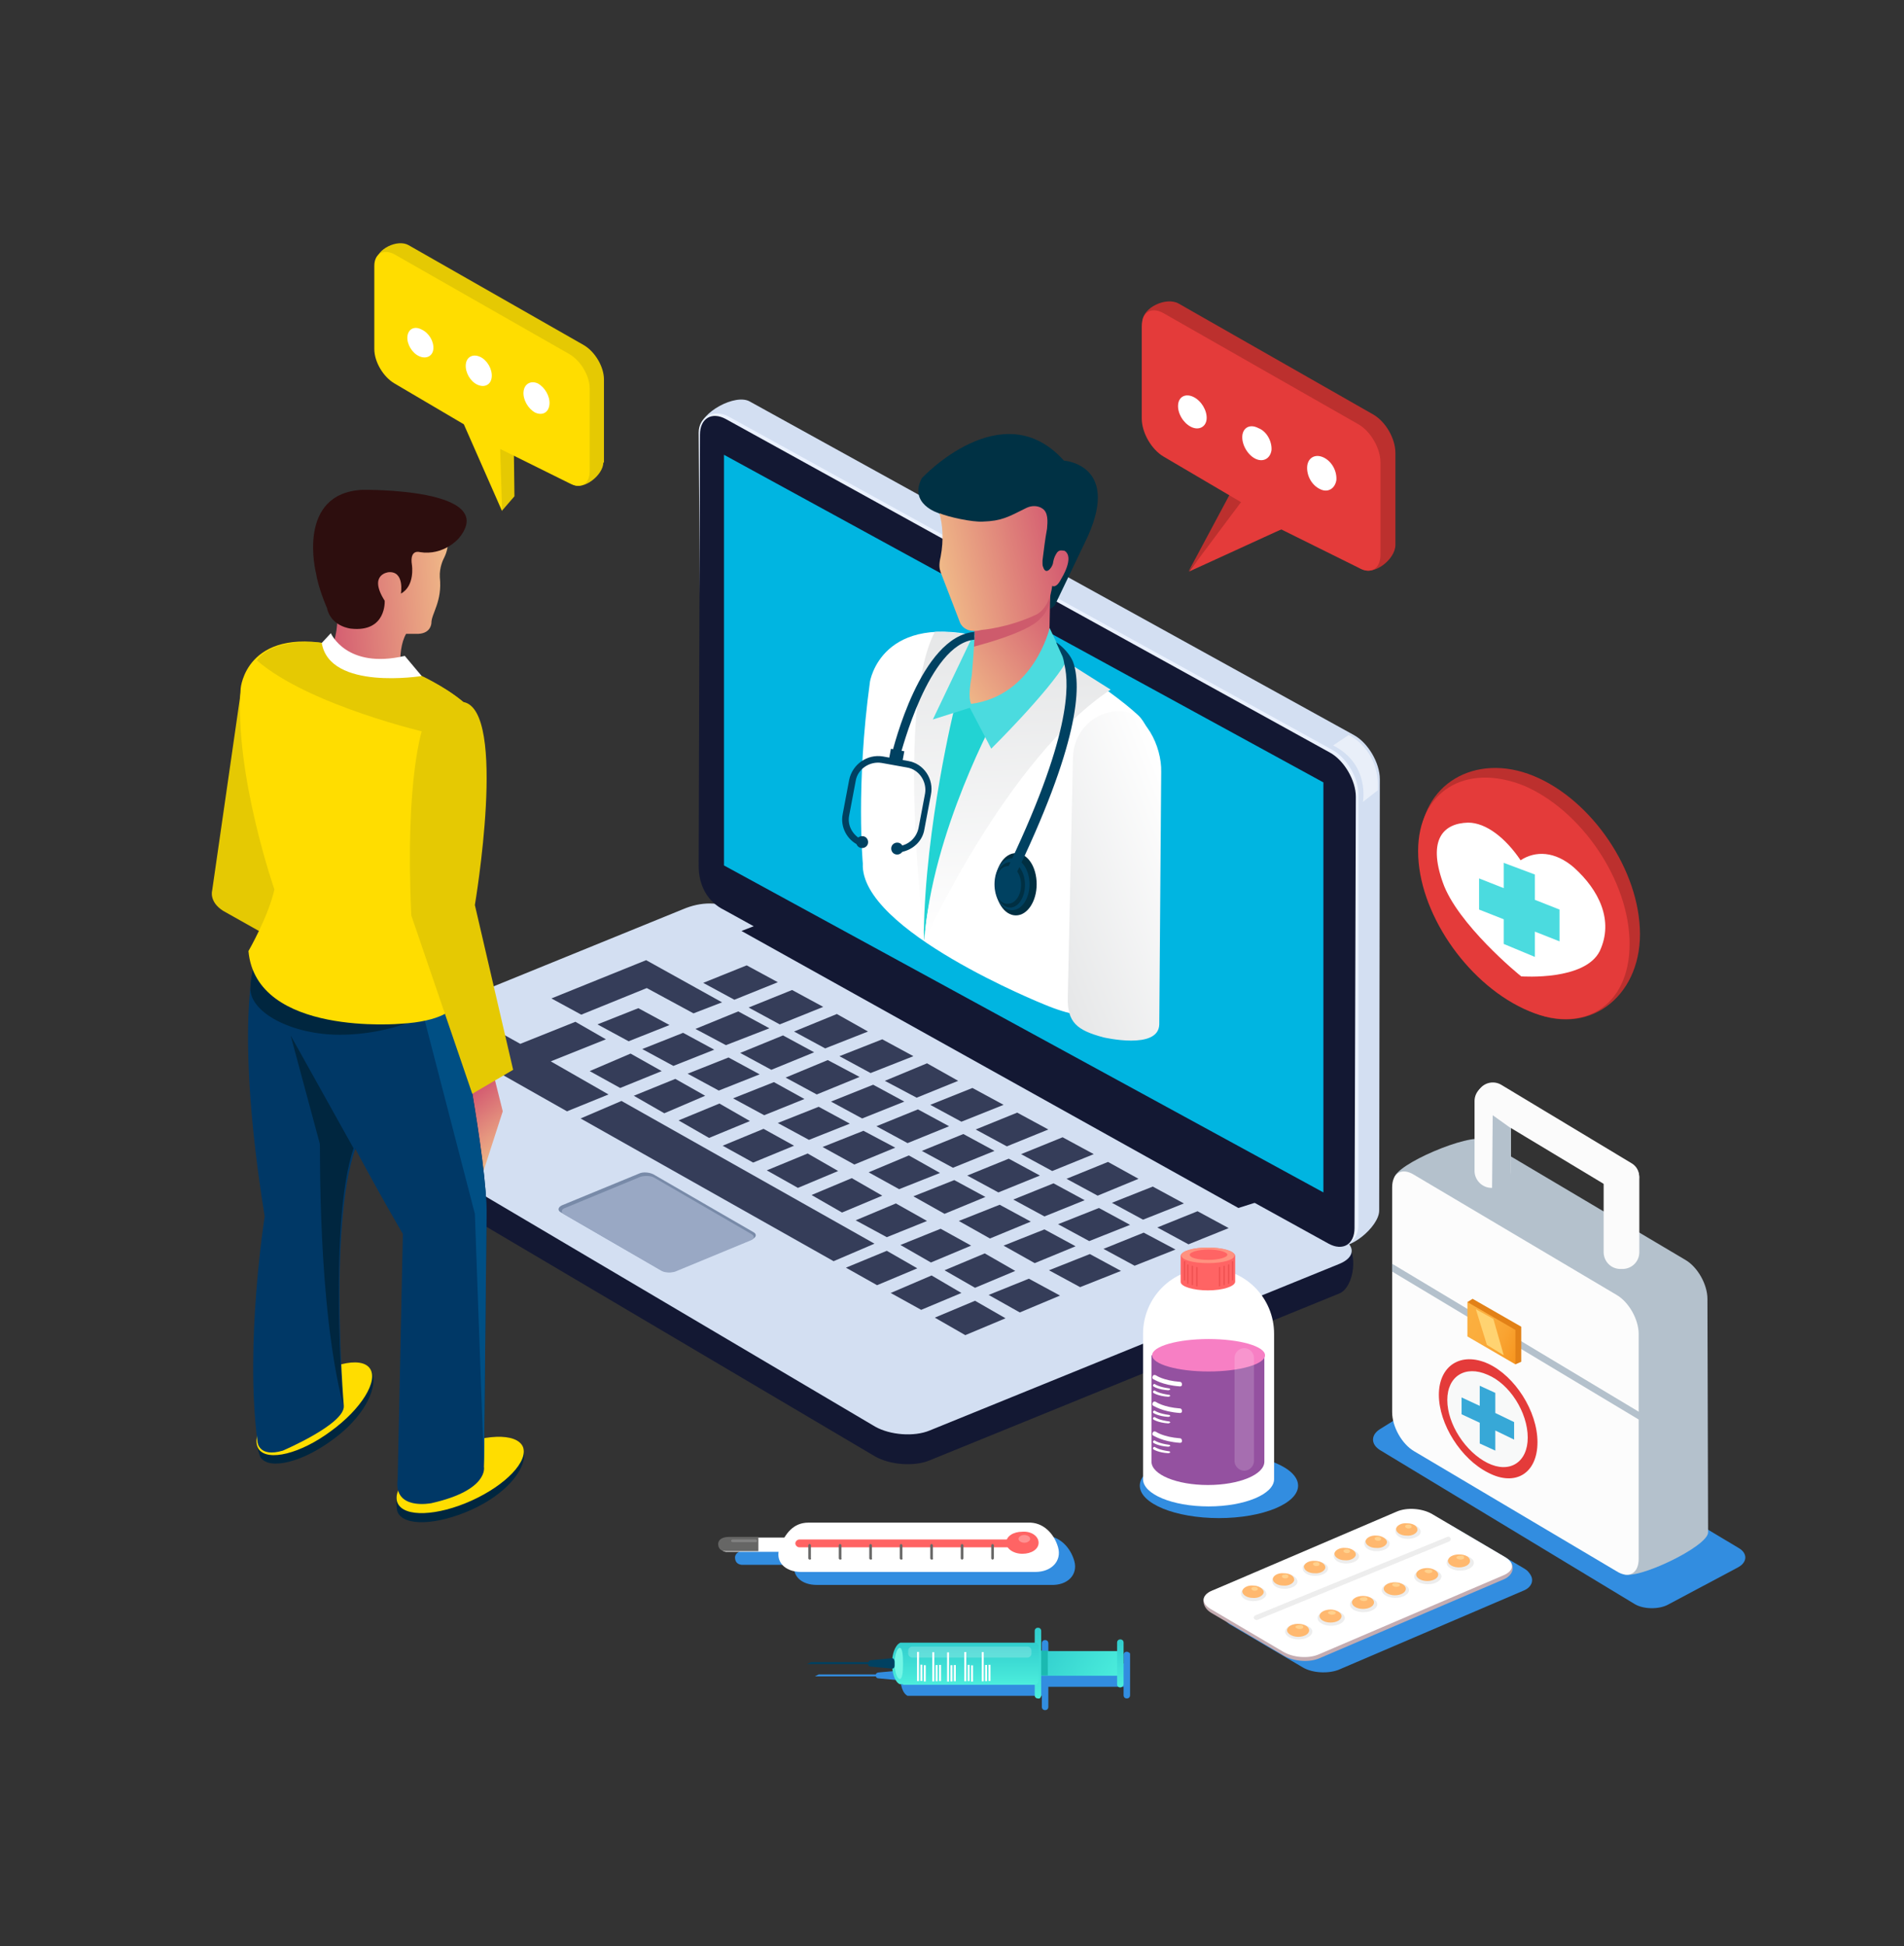 <?xml version="1.0" encoding="UTF-8"?> <!-- Generator: Adobe Illustrator 23.0.4, SVG Export Plug-In . SVG Version: 6.00 Build 0) --> <svg xmlns="http://www.w3.org/2000/svg" xmlns:xlink="http://www.w3.org/1999/xlink" id="Layer_1" x="0px" y="0px" viewBox="0 0 293.5 300" style="enable-background:new 0 0 293.5 300;" xml:space="preserve"><rect x="0" y="0" width="293.5" height="300" fill="#333333" stroke="none"/> <style type="text/css"> .st0{fill:#328DE0;} .st1{fill:#131833;} .st2{fill:#D3DFF2;} .st3{fill:#353D59;} .st4{fill:#788AA8;} .st5{fill:#99A8C4;} .st6{fill:#EBF2FF;} .st7{opacity:0.51;fill:#FFFFFF;} .st8{fill:#00B5E1;} .st9{fill:#FFFFFF;} .st10{fill:#003144;} .st11{fill:url(#SVGID_1_);} .st12{fill:#CE5B6C;} .st13{fill:url(#SVGID_2_);} .st14{fill:#22D3D3;} .st15{fill:url(#SVGID_3_);} .st16{fill:url(#SVGID_4_);} .st17{fill:#4BDBDF;} .st18{fill:url(#SVGID_5_);} .st19{fill:#004161;} .st20{fill:#002F42;} .st21{fill:#9451A0;} .st22{fill:#F77FC4;} .st23{fill:#FF6464;} .st24{fill:#FF9280;} .st25{fill:#EF5050;} .st26{opacity:0.17;fill:#FFFFFF;} .st27{fill:#666665;} .st28{opacity:0.18;fill:#FFFFFF;} .st29{opacity:0.29;fill:#FFFFFF;} .st30{fill:url(#SVGID_6_);} .st31{fill:#1BB9B1;} .st32{fill:url(#SVGID_7_);} .st33{fill:url(#SVGID_8_);} .st34{fill:#73F6E5;} .st35{opacity:0.21;fill:#FFFFFF;} .st36{fill:url(#SVGID_9_);} .st37{fill:#C4ACB1;} .st38{fill:#EDEDED;} .st39{fill:#FFB86F;} .st40{fill:#FFD18D;} .st41{fill:#B4C1CC;} .st42{fill:#FCFCFC;} .st43{fill:#E28117;} .st44{fill:url(#SVGID_10_);} .st45{fill:#FFD371;} .st46{fill:#E43B3A;} .st47{fill:#F8F9F9;} .st48{fill:#37A8D7;} .st49{fill:#FBFBFB;} .st50{fill:#E5C903;} .st51{fill:url(#SVGID_11_);} .st52{fill:url(#SVGID_12_);} .st53{fill:#2D0E0E;} .st54{fill:#00263F;} .st55{fill:#FFDD00;} .st56{fill:#003866;} .st57{fill:#004F84;} .st58{fill:#BC302E;} </style> <g> <g> <path class="st0" d="M212.7,220.3c-1.4,0.9-1.4,2.3,0,3.2l39.2,23.7c1.4,0.9,3.9,0.9,5.3,0.1l10.7-5.7c1.5-0.8,1.5-2.2,0.1-3 l-40.5-24.2c-1.5-0.9-3.8-0.9-5.3,0L212.7,220.3z"></path> <path class="st0" d="M235.9,242.7c-0.2-0.3-0.4-0.6-0.9-0.9l-11.2-6.6c-1.5-0.9-3.9-1-5.5-0.4l-28.5,12.2 c-0.3,0.1-0.5,0.3-0.7,0.4c0,0-0.1,0.1-0.1,0.1c-0.1,0.1-0.1,0.1-0.2,0.2c-0.7,0.8-0.3,2,0.8,2.7l11.2,6.6c1.5,0.9,3.9,1,5.5,0.4 l28.5-12.2C236.1,244.7,236.5,243.6,235.9,242.7z"></path> <path class="st0" d="M173.7,254.6c-0.3,0-0.5,0.2-0.5,0.5l0,1.3l-10.6,0v0l-1,0l0-3.1c0-0.3-0.2-0.5-0.5-0.5 c-0.3,0-0.5,0.2-0.5,0.5l0,1.7l-20.3,0c0,0,0,0-0.1,0c0,0,0,0-0.1,0l0,0c0,0,0,0,0,0c0,0-0.1,0-0.1,0c-0.1,0-0.1,0-0.2,0.1 c-0.5,0.3-0.9,1.2-1,2.4c-0.1,0-0.1,0-0.2,0l-3.2,0.3c-0.2,0-0.4,0.2-0.4,0.3l-8.8,0l-0.6,0.3l9.4,0c0.1,0.2,0.2,0.3,0.4,0.3 l3.2,0.3c0.1,0,0.1,0,0.2,0c0.1,1.2,0.5,2.1,1.1,2.4c0,0,0.1,0,0.1,0c0.1,0,0.2,0,0.3,0c0,0,0.1,0,0.1,0l20.2,0l0,1.7 c0,0.3,0.2,0.5,0.5,0.5c0.3,0,0.5-0.2,0.5-0.5l0-3.1l11.6,0l0,1.3c0,0.3,0.2,0.5,0.5,0.5c0.3,0,0.5-0.2,0.5-0.5l0-6.4 C174.2,254.8,173.9,254.6,173.7,254.6z"></path> <ellipse class="st0" cx="187.9" cy="229" rx="12.2" ry="5"></ellipse> <path class="st0" d="M165.6,240.6c-0.6-2.1-2.3-3.9-4.6-3.9l-33.9,0c-1.7,0-2.9,0.9-3.7,2.3h-3.8H115c-0.9,0-1.6,0.3-1.7,1 c0,0.7,0.3,1.1,1,1.2h5.2h2.9c-0.2,1.8,1.2,3.1,3.5,3.1h36.1C164.6,244.4,166.2,242.7,165.6,240.6z"></path> <g> <g> <g> <path class="st1" d="M143.3,225.1c-2.4,1-6.1,0.7-8.4-0.6l-88-52c-2.2-1.3-2.8-7.1-0.5-8.1l59-19.7c2.4-1,6.2-0.8,8.4,0.5 l93.4,46.3c2.3,1.2,1.6,7-0.8,7.9L143.3,225.1z"></path> <path class="st2" d="M143.3,220.5c-2.4,1-6.1,0.7-8.4-0.6l-88-52c-2.2-1.3-2.1-3.2,0.3-4.1l58.2-23.7c2.4-1,5.6-1.4,8.4,0.5 l92.9,50.2c2.3,1.2,2.2,3-0.2,4L143.3,220.5z"></path> </g> <g> <g> <polygon class="st3" points="178.4,189.2 183.2,191.8 189.4,189.3 184.6,186.7 "></polygon> <polygon class="st3" points="171.4,185.4 176.2,188 182.5,185.5 177.7,182.9 "></polygon> <polygon class="st3" points="164.4,181.7 169.2,184.3 175.5,181.7 170.8,179.1 "></polygon> <polygon class="st3" points="157.4,177.9 162.2,180.5 168.6,177.9 163.8,175.3 "></polygon> <polygon class="st3" points="150.4,174.1 155.2,176.7 161.6,174.1 156.8,171.5 "></polygon> <polygon class="st3" points="143.4,170.3 148.2,172.9 154.7,170.3 149.9,167.7 "></polygon> <polygon class="st3" points="136.4,166.6 141.3,169.2 147.7,166.6 142.9,163.9 "></polygon> <polygon class="st3" points="129.4,162.8 134.2,165.4 140.8,162.8 136,160.2 "></polygon> <polygon class="st3" points="122.4,159 127.2,161.6 133.8,159 129,156.3 "></polygon> <polygon class="st3" points="115.4,155.3 120.2,157.9 126.9,155.2 122.1,152.6 "></polygon> <polygon class="st3" points="108.4,151.5 113.2,154.1 119.9,151.4 115.1,148.8 "></polygon> </g> <g> <g> <polygon class="st3" points="170.1,192.5 174.9,195.1 181.2,192.6 176.3,190 "></polygon> <polygon class="st3" points="163.1,188.7 167.9,191.3 174.2,188.8 169.4,186.2 "></polygon> <polygon class="st3" points="156.2,184.9 161,187.5 167.2,185 162.4,182.4 "></polygon> <polygon class="st3" points="149.1,181.2 153.9,183.8 160.3,181.2 155.5,178.6 "></polygon> <polygon class="st3" points="142.1,177.4 146.9,180 153.3,177.4 148.5,174.8 "></polygon> <polygon class="st3" points="135.1,173.6 139.9,176.2 146.3,173.6 141.5,171 "></polygon> <polygon class="st3" points="128.1,169.8 132.9,172.4 139.4,169.8 134.6,167.2 "></polygon> <polygon class="st3" points="121.1,166.1 125.9,168.7 132.5,166 127.6,163.4 "></polygon> <polygon class="st3" points="114.1,162.3 118.9,164.9 125.5,162.2 120.7,159.6 "></polygon> <polygon class="st3" points="107.2,158.6 111.9,161.1 118.6,158.5 113.8,155.9 "></polygon> </g> <g> <polygon class="st3" points="161.7,195.8 166.5,198.4 172.8,195.9 168,193.3 "></polygon> <polygon class="st3" points="154.7,192 159.5,194.7 165.8,192.1 161,189.5 "></polygon> <polygon class="st3" points="147.8,188.2 152.6,190.9 158.9,188.3 154.1,185.7 "></polygon> <polygon class="st3" points="140.8,184.4 145.6,187.1 151.9,184.5 147.1,181.9 "></polygon> <polygon class="st3" points="133.9,180.7 138.6,183.3 144.9,180.8 140.1,178.1 "></polygon> <polygon class="st3" points="126.8,176.8 131.7,179.5 138,176.9 133.1,174.3 "></polygon> <polygon class="st3" points="119.9,173.1 124.7,175.7 131,173.2 126.2,170.6 "></polygon> <polygon class="st3" points="113,169.3 117.8,171.9 124,169.4 119.3,166.8 "></polygon> <polygon class="st3" points="106,165.5 110.8,168.1 117.1,165.6 112.3,163 "></polygon> <polygon class="st3" points="99,161.7 103.8,164.3 110.1,161.8 105.3,159.2 "></polygon> <polygon class="st3" points="92.1,157.9 96.9,160.5 103.2,158 98.4,155.4 "></polygon> <polygon class="st3" points="111.3,154.5 99.6,148 85,153.9 89.6,156.4 99.7,152.3 106.9,156.2 "></polygon> </g> </g> <g> <g> <polygon class="st3" points="152.4,199.6 157.2,202.3 163.4,199.7 158.6,197.1 "></polygon> <polygon class="st3" points="145.6,195.8 150.3,198.5 156.5,195.9 151.8,193.2 "></polygon> <polygon class="st3" points="138.8,191.9 143.5,194.6 149.7,192 145,189.4 "></polygon> <polygon class="st3" points="131.9,188.1 136.7,190.7 142.9,188.2 138.1,185.5 "></polygon> <polygon class="st3" points="125.1,184.2 129.8,186.9 136,184.3 131.3,181.6 "></polygon> <polygon class="st3" points="118.2,180.4 123,183.1 129.2,180.5 124.5,177.8 "></polygon> <polygon class="st3" points="111.4,176.6 116.1,179.2 122.4,176.6 117.7,174 "></polygon> <polygon class="st3" points="104.6,172.7 109.3,175.4 115.6,172.8 110.9,170.1 "></polygon> <polygon class="st3" points="97.7,168.9 102.4,171.6 108.7,168.9 104.1,166.3 "></polygon> <polygon class="st3" points="90.9,165.1 95.6,167.7 102,165.1 97.2,162.4 "></polygon> </g> <g> <polygon class="st3" points="144.1,203.1 148.8,205.8 155,203.2 150.3,200.5 "></polygon> <polygon class="st3" points="137.3,199.3 142,201.9 148.2,199.3 143.6,196.6 "></polygon> <polygon class="st3" points="130.4,195.4 135.2,198.1 141.4,195.5 136.7,192.8 "></polygon> <polygon class="st3" points="134.8,191.7 95.8,169.7 89.5,172.4 128.5,194.4 "></polygon> <polygon class="st3" points="93.8,168.7 84.9,163.6 93.4,160.2 88.7,157.5 80.2,160.9 75,158 68.5,160.6 87.4,171.3 "></polygon> </g> </g> </g> <g> <path class="st4" d="M104.1,195.9c-0.6,0.3-1.6,0.2-2.2-0.1l-15.4-8.9c-0.6-0.3-0.5-0.8,0.1-1.1l11.9-4.9 c0.6-0.3,1.6-0.2,2.2,0.1l15.4,8.9c0.6,0.3,0.5,0.8-0.1,1.1L104.1,195.9z"></path> <path class="st5" d="M104.1,196c-0.6,0.2-1.6,0.2-2.1-0.1l-15-8.7c-0.6-0.3-0.5-0.8,0.1-1l11.6-4.8c0.6-0.2,1.6-0.2,2.1,0.1 l15,8.7c0.6,0.3,0.5,0.8-0.1,1L104.1,196z"></path> </g> </g> <g> <g> <path class="st2" d="M212.6,186.6c0,2.5-4.8,6.5-7,5.3l-90.2-54.4c-2.2-1.2-4-4.3-4-6.8l-3.5-64.6c0-2.5,5.5-5.5,7.7-4.2 l93.1,51.4c2.2,1.2,4,4.3,4,6.8L212.6,186.6z"></path> <path class="st6" d="M209.4,188.9c0,2.5-2.4,4-4.6,2.8l-92.6-51.8c-2.2-1.2-4-4.3-4-6.8l-0.5-66.4c0-2.5,2.4-3.7,4.6-2.5 l93.1,51.4c2.2,1.2,4,4.3,4,6.8L209.4,188.9z"></path> <path class="st1" d="M208.8,189.3c0,2.5-1.8,3.6-4,2.4l-93.1-51.4c-2.7-1.3-4-3.9-4-6.8l0.2-66.5c0-2.5,1.8-3.6,4-2.4 l93.1,51.4c2.2,1.2,4,4.3,4,6.8L208.8,189.3z"></path> <path class="st7" d="M205.5,114.9l2.4-1.6c0,0,4.8,2.1,4.5,8.5l-2.3,1.8C210.1,123.6,211.2,117.8,205.5,114.9z"></path> </g> <polygon class="st8" points="204,183.8 111.6,133.4 111.6,70.1 204,120.6 "></polygon> </g> <polygon class="st1" points="119.2,141.6 114.3,143.5 190.9,186.2 197.5,184.1 "></polygon> </g> <g> <path class="st9" d="M151.2,99.9c0,0-4.4,1.2,8.1,2.9l0.9-3.2c0,0,10.5,6.2,15.3,10.7c0,0,4.8,4.3,1.4,16.1c0,0-4.4,6.8-2.5,20.7 c0,0,2.6,14.5-13.5,7.7c0,0-28.4-11.4-27.9-21.7c0,0-1.1-12,1.1-28c0,0,1.7-11.1,18.1-6.7L151.2,99.9z"></path> <g> <path class="st10" d="M144.7,79.1c0,0-4.7-1.4-2.6-5.4c0,0,12.4-13.3,21.9-2.7c0,0,9.2,0.6,3.2,12.7l-4.6,9.6c0,0-1.1,1.4-2.4,0 L144.7,79.1z"></path> <linearGradient id="SVGID_1_" gradientUnits="userSpaceOnUse" x1="123.606" y1="124.197" x2="137.75" y2="108.489" gradientTransform="matrix(0.98 0.198 -0.198 0.98 50.361 -40.215)"> <stop offset="0" style="stop-color:#F0BA88"></stop> <stop offset="0.99" style="stop-color:#D35970"></stop> </linearGradient> <path class="st11" d="M161.9,90.8l-0.2,10.1c0,0-2.8,8.5-11.6,7.8c0,0-3.9-0.7-1.7-4.3c0,0,2.6-4.4,1.7-9.3L161.9,90.8z"></path> <path class="st12" d="M150.2,97.1c0,0,0,1.6-0.2,2.6c0,0,8.5-2.1,10.4-4.4c0,0,1.7-1.4,1.5-4.1L150.2,97.1z"></path> <linearGradient id="SVGID_2_" gradientUnits="userSpaceOnUse" x1="118.347" y1="107.731" x2="136.471" y2="99.661" gradientTransform="matrix(0.98 0.198 -0.198 0.98 50.361 -40.215)"> <stop offset="0" style="stop-color:#F0BA88"></stop> <stop offset="0.99" style="stop-color:#D35970"></stop> </linearGradient> <path class="st13" d="M164.1,84.9c-0.3,0-0.9-0.3-1.3,0.5c-0.3,0.5-0.4,0.9-0.5,1.5c-0.2,0.7-1.1,1.8-1.5,0.5 c-0.1-0.2-0.1-0.4-0.1-0.6c0-0.1,0-0.3,0-0.4c0.2-1.6,0.4-3.3,0.7-4.9c0.1-1.1,0.2-2.5-0.7-3.1c-0.7-0.5-1.7-0.5-2.5-0.1 c-2.8,1.4-3.8,2-6.7,2.1c-1.6,0.1-5.3-0.7-6.7-1.3c0.5,1.7,0.7,4.1,0.2,6.7c-0.3,1.3-0.2,1.8,0,2.4l3,7.8c0,0,0.7,1.8,3.3,1.1 c0,0,4-0.3,8.3-2.3c0,0,2.1-0.7,2.6-4.5c0,0,0.6,0.5,1.4-1.1C163.6,89.2,165.7,85.9,164.1,84.9z"></path> </g> <path class="st14" d="M155.4,112.5c0,0-12,16.3-12.9,32.5c0,0-2.5-25.8,3-36.6l3.4,0.1l3.4,0.8L155.4,112.5z"></path> <linearGradient id="SVGID_3_" gradientUnits="userSpaceOnUse" x1="157.756" y1="144.218" x2="155.538" y2="101.909"> <stop offset="0" style="stop-color:#FFFFFF"></stop> <stop offset="1" style="stop-color:#E6E7E8"></stop> </linearGradient> <path class="st15" d="M153.7,110c0,0-10.1,18.3-11.2,35c0,0,12.8-28.2,28.7-38.7l-7.6-4.8L153.7,110z"></path> <linearGradient id="SVGID_4_" gradientUnits="userSpaceOnUse" x1="147.212" y1="143.797" x2="144.778" y2="97.352"> <stop offset="0" style="stop-color:#FFFFFF"></stop> <stop offset="1" style="stop-color:#E6E7E8"></stop> </linearGradient> <path class="st16" d="M147.2,108.8c0,0-4.6,18.5-4.8,35.3c0,0-4.3-35.2,1.7-46.7c0,0,3-0.1,6.1,0.6L147.2,108.8z"></path> <path class="st17" d="M161.8,96.8c0,0-2.4,10.4-12.1,11.7c0,0-0.6-0.8,0.1-4.4c0,0,0.5-5.6,0.4-6.6l-6.4,13.4l5.7-1.8l3.3,6.3 c0,0,8.8-8.7,11.5-13.3L161.8,96.8z"></path> <linearGradient id="SVGID_5_" gradientUnits="userSpaceOnUse" x1="158.379" y1="139.434" x2="183.647" y2="129.106" gradientTransform="matrix(1 2.150000e-02 -2.150000e-02 1 3.521 -2.13)"> <stop offset="0" style="stop-color:#E6E7E8"></stop> <stop offset="1" style="stop-color:#FFFFFF"></stop> </linearGradient> <path class="st18" d="M170.1,159.9c-4.1-1.1-5.6-2.3-5.5-6.2l0.8-37c0.1-4,3.3-7.1,7.2-7.1l0,0c3.9,0.1,6.5,5.4,6.4,9.4 l-0.3,38.9C178.6,161.9,170.1,159.9,170.1,159.9z"></path> <g> <g> <g> <path class="st19" d="M140,117.3l-3.9-0.7c-2.4-0.4-4.7,1.2-5.2,3.6l-1,5.3c-0.4,2,0.7,4,2.5,4.8l0.2-1 c-1.2-0.7-2-2.1-1.7-3.6l1-5.3c0.3-1.9,2.2-3.1,4-2.8l3.9,0.7c1.9,0.3,3.1,2.2,2.8,4l-1,5.3c-0.3,1.5-1.5,2.6-2.9,2.8l-0.2,1 c2-0.2,3.7-1.6,4-3.6l1-5.3C144,120.1,142.4,117.7,140,117.3z"></path> <path class="st19" d="M133.8,130c-0.1,0.5-0.6,0.8-1.1,0.7c-0.5-0.1-0.8-0.6-0.7-1.1c0.1-0.5,0.6-0.8,1.1-0.7 C133.6,129,133.9,129.5,133.8,130z"></path> <path class="st19" d="M139.2,131c-0.1,0.5-0.6,0.8-1.1,0.7c-0.5-0.1-0.8-0.6-0.7-1.1c0.1-0.5,0.6-0.8,1.1-0.7 C139,130,139.3,130.5,139.2,131z"></path> </g> <rect x="137.1" y="115.5" transform="matrix(0.984 0.181 -0.181 0.984 23.332 -23.047)" class="st19" width="2.1" height="2"></rect> </g> </g> <g> <g> <path class="st20" d="M153.4,136.3c0-2.6,1.4-4.8,3.2-4.8c1.8,0,3.2,2.1,3.2,4.8c0,2.6-1.4,4.8-3.2,4.8 C154.8,141.1,153.4,138.9,153.4,136.3z"></path> <path class="st19" d="M153.3,136.3c0-2.2,1.2-4,2.7-4c1.5,0,2.7,1.8,2.7,4c0,2.2-1.2,4-2.7,4 C154.5,140.3,153.3,138.5,153.3,136.3z"></path> </g> <g> <path class="st20" d="M153.4,136.4c0-1.9,1-3.5,2.3-3.5c1.3,0,2.3,1.6,2.3,3.5c0,1.9-1,3.5-2.3,3.5 C154.5,139.9,153.4,138.4,153.4,136.4z"></path> <path class="st19" d="M153.4,136.4c0-1.6,0.9-2.9,2-2.9c1.1,0,2,1.3,2,2.9c0,1.6-0.9,2.9-2,2.9 C154.2,139.4,153.4,138.1,153.4,136.4z"></path> </g> </g> <g> <path class="st19" d="M138.8,116.3l-1.3-0.2c0.2-0.7,4.4-18,12.7-18.7l0,1.2C143.1,99.3,138.9,116.2,138.8,116.3z"></path> </g> <g> <path class="st19" d="M156.2,135.6l-1.4-0.7c10.4-21.4,10-29.3,9.3-32.4c-0.2-1.2-0.4-1.5-0.4-1.5l-0.9-2c0.2,0.1,1.9,1.3,2.6,3 C166.8,105.8,166.3,114.8,156.2,135.6z"></path> </g> </g> <g> <g> <g> <path class="st9" d="M196.4,205.6c0-5.6-4.5-10.1-10.1-10.1s-10.1,4.5-10.1,10.1V228c0,0,0,0,0,0c0,2.3,4.5,4.2,10.1,4.2 c5.6,0,10.1-1.9,10.1-4.2c0,0,0,0,0,0h0V205.6z"></path> <g> <path class="st21" d="M195,208.9h-17.5v16.4c0,0,0,0,0,0c0,2,3.9,3.6,8.7,3.6c4.8,0,8.7-1.6,8.7-3.6c0,0,0,0,0,0h0V208.9z"></path> <ellipse class="st22" cx="186.3" cy="208.9" rx="8.7" ry="2.5"></ellipse> </g> <g> <g> <g> <path class="st23" d="M190.4,193.6L190.4,193.6L190.4,193.6c0-0.7-1.9-1.3-4.2-1.3c-2.3,0-4.2,0.6-4.2,1.3c0,0,0,0,0,0v4 c0,0,0,0,0,0c0,0,0,0,0,0v0h0c0,0.7,1.9,1.3,4.2,1.3c2.3,0,4.1-0.6,4.2-1.3h0V193.6z"></path> <path class="st24" d="M190.3,193.5c0,0.7-1.8,1.2-4.1,1.2c-2.3,0-4.1-0.5-4.1-1.2c0-0.7,1.8-1.2,4.1-1.2 C188.5,192.3,190.3,192.8,190.3,193.5z"></path> </g> <path class="st23" d="M189.2,193.4c0,0.4-1.3,0.8-2.9,0.8c-1.6,0-2.9-0.3-2.9-0.8c0-0.4,1.3-0.8,2.9-0.8 C187.9,192.6,189.2,193,189.2,193.4z"></path> </g> <path class="st25" d="M182.6,197.4L182.6,197.4c-0.1,0-0.1,0-0.1-0.1v-2.8c0-0.1,0-0.1,0.1-0.1l0,0c0.1,0,0.1,0,0.1,0.1v2.8 C182.7,197.3,182.6,197.4,182.6,197.4z"></path> <path class="st25" d="M183.1,197.9L183.1,197.9c-0.1,0-0.1,0-0.1-0.1V195c0-0.1,0-0.1,0.1-0.1l0,0c0.1,0,0.1,0,0.1,0.1v2.8 C183.2,197.8,183.2,197.9,183.1,197.9z"></path> <path class="st25" d="M183.8,198.1L183.8,198.1c-0.1,0-0.1,0-0.1-0.1v-2.8c0-0.1,0-0.1,0.1-0.1l0,0c0.1,0,0.1,0,0.1,0.1v2.8 C183.9,198.1,183.8,198.1,183.8,198.1z"></path> <path class="st25" d="M184.5,198.3L184.5,198.3c-0.1,0-0.1,0-0.1-0.1v-2.8c0-0.1,0-0.1,0.1-0.1l0,0c0.1,0,0.1,0,0.1,0.1v2.8 C184.6,198.2,184.6,198.3,184.5,198.3z"></path> <path class="st25" d="M188,198.3L188,198.3c-0.1,0-0.1,0-0.1-0.1v-2.8c0-0.1,0-0.1,0.1-0.1l0,0c0.1,0,0.1,0,0.1,0.1v2.8 C188.1,198.2,188,198.3,188,198.3z"></path> <path class="st25" d="M188.7,198.1L188.7,198.1c-0.1,0-0.1,0-0.1-0.1v-2.8c0-0.1,0-0.1,0.1-0.1l0,0c0.1,0,0.1,0,0.1,0.1v2.8 C188.8,198.1,188.8,198.1,188.7,198.1z"></path> <path class="st25" d="M189.4,197.9L189.4,197.9c-0.1,0-0.1,0-0.1-0.1V195c0-0.1,0-0.1,0.1-0.1l0,0c0.1,0,0.1,0,0.1,0.1v2.8 C189.5,197.8,189.5,197.9,189.4,197.9z"></path> <path class="st25" d="M190,197.4L190,197.4c-0.1,0-0.1,0-0.1-0.1v-2.8c0-0.1,0-0.1,0.1-0.1l0,0c0.1,0,0.1,0,0.1,0.1v2.8 C190.1,197.3,190,197.4,190,197.4z"></path> </g> <path class="st26" d="M191.8,226.7L191.8,226.7c-0.8,0-1.5-0.7-1.5-1.5v-15.9c0-0.8,0.7-1.5,1.5-1.5l0,0c0.8,0,1.5,0.7,1.5,1.5 v15.9C193.3,226,192.6,226.7,191.8,226.7z"></path> </g> <g> <g> <path class="st9" d="M181.9,213.7C181.9,213.7,181.9,213.7,181.9,213.7c-2.8-0.2-4-1.1-4.1-1.1c-0.2-0.1-0.2-0.3-0.1-0.5 c0.1-0.2,0.3-0.2,0.5-0.1c0,0,1.1,0.8,3.7,1c0.2,0,0.3,0.2,0.3,0.4C182.2,213.6,182.1,213.7,181.9,213.7z"></path> </g> <g> <path class="st9" d="M180.1,214.3C180.1,214.3,180.1,214.3,180.1,214.3c-1.6-0.1-2.3-0.6-2.3-0.6c-0.1-0.1-0.1-0.2,0-0.3 c0.1-0.1,0.2-0.1,0.3,0c0,0,0.6,0.4,2.1,0.6c0.1,0,0.2,0.1,0.2,0.2C180.3,214.2,180.2,214.3,180.1,214.3z"></path> </g> <g> <path class="st9" d="M180.1,215.3C180.1,215.3,180.1,215.3,180.1,215.3c-1.6-0.1-2.3-0.6-2.3-0.6c-0.1-0.1-0.1-0.2,0-0.3 c0.1-0.1,0.2-0.1,0.3,0c0,0,0.6,0.4,2.1,0.6c0.1,0,0.2,0.1,0.2,0.2C180.3,215.2,180.2,215.3,180.1,215.3z"></path> </g> </g> <g> <g> <path class="st9" d="M181.9,217.8C181.9,217.8,181.9,217.8,181.9,217.8c-2.8-0.2-4-1.1-4.1-1.1c-0.2-0.1-0.2-0.3-0.1-0.5 c0.1-0.2,0.3-0.2,0.5-0.1c0,0,1.1,0.8,3.7,1c0.2,0,0.3,0.2,0.3,0.4C182.2,217.7,182.1,217.8,181.9,217.8z"></path> </g> <g> <path class="st9" d="M180.1,218.4C180.1,218.4,180.1,218.4,180.1,218.4c-1.6-0.1-2.3-0.6-2.3-0.6c-0.1-0.1-0.1-0.2,0-0.3 c0.1-0.1,0.2-0.1,0.3,0c0,0,0.6,0.4,2.1,0.6c0.1,0,0.2,0.1,0.2,0.2C180.3,218.3,180.2,218.4,180.1,218.4z"></path> </g> <g> <path class="st9" d="M180.1,219.4C180.1,219.4,180.1,219.4,180.1,219.4c-1.6-0.1-2.3-0.6-2.3-0.6c-0.1-0.1-0.1-0.2,0-0.3 c0.1-0.1,0.2-0.1,0.3,0c0,0,0.6,0.4,2.1,0.6c0.1,0,0.2,0.1,0.2,0.2C180.3,219.3,180.2,219.4,180.1,219.4z"></path> </g> </g> <g> <g> <path class="st9" d="M181.9,222.4C181.9,222.4,181.9,222.4,181.9,222.4c-2.8-0.2-4-1.1-4.1-1.1c-0.2-0.1-0.2-0.3-0.1-0.5 c0.1-0.2,0.3-0.2,0.5-0.1c0,0,1.1,0.8,3.7,1c0.2,0,0.3,0.2,0.3,0.4C182.2,222.3,182.1,222.4,181.9,222.4z"></path> </g> <g> <path class="st9" d="M180.1,223C180.1,223,180.1,223,180.1,223c-1.6-0.1-2.3-0.6-2.3-0.6c-0.1-0.1-0.1-0.2,0-0.3 c0.1-0.1,0.2-0.1,0.3,0c0,0,0.6,0.4,2.1,0.6c0.1,0,0.2,0.1,0.2,0.2C180.3,222.9,180.2,223,180.1,223z"></path> </g> <g> <path class="st9" d="M180.1,224C180.1,224,180.1,224,180.1,224c-1.6-0.1-2.3-0.6-2.3-0.6c-0.1-0.1-0.1-0.2,0-0.3 c0.1-0.1,0.2-0.1,0.3,0c0,0,0.6,0.4,2.1,0.6c0.1,0,0.2,0.1,0.2,0.2C180.3,223.9,180.2,224,180.1,224z"></path> </g> </g> </g> </g> <g> <g> <path class="st9" d="M163.1,238.5c0.6,2.1-1,3.8-3.5,3.8h-36.1c-2.6,0-4.1-1.7-3.3-3.8c0.8-2.1,2.1-3.8,4.4-3.8l33.9,0 C160.8,234.6,162.5,236.4,163.1,238.5z"></path> <g> <path class="st9" d="M123.5,238.1c0.2,0.6-0.3,1.1-1,1.1h-10.6c-0.8-0.1-0.9-0.7-0.7-1.3c0.2-0.6,0.7-0.9,1.3-0.9h9.5 C122.6,236.9,123.3,237.4,123.5,238.1z"></path> <path class="st27" d="M117,236.9h-4.6c-0.9,0-1.6,0.3-1.7,1c0,0.7,0.3,1.1,1,1.2h5.2V236.9z"></path> </g> <path class="st23" d="M157.2,238.5h-34c-0.3,0-0.6-0.3-0.6-0.6l0,0c0-0.3,0.3-0.6,0.6-0.6h34c0.3,0,0.6,0.3,0.6,0.6l0,0 C157.8,238.3,157.5,238.5,157.2,238.5z"></path> <path class="st23" d="M160.1,237.8c0,1-1.1,1.7-2.5,1.7c-1.4,0-2.5-0.8-2.5-1.7c0-1,1.1-1.7,2.5-1.7 C159,236,160.1,236.8,160.1,237.8z"></path> <path class="st28" d="M116.5,237.7l-3.6,0c-0.1,0-0.2-0.1-0.2-0.2l0,0c0-0.1,0.1-0.2,0.2-0.2l3.6,0c0.1,0,0.2,0.1,0.2,0.2l0,0 C116.7,237.6,116.7,237.7,116.5,237.7z"></path> <path class="st29" d="M158.8,237.2c0,0.3-0.4,0.6-0.9,0.6c-0.5,0-0.9-0.3-0.9-0.6c0-0.3,0.4-0.6,0.9-0.6 C158.4,236.6,158.8,236.9,158.8,237.2z"></path> <g> <path class="st27" d="M153,240.4L153,240.4c-0.1,0-0.2-0.1-0.2-0.2v-2c0-0.1,0.1-0.2,0.2-0.2l0,0c0.1,0,0.2,0.1,0.2,0.2v2 C153.2,240.3,153.1,240.4,153,240.4z"></path> <path class="st27" d="M148.3,240.4L148.3,240.4c-0.1,0-0.2-0.1-0.2-0.2v-2c0-0.1,0.1-0.2,0.2-0.2l0,0c0.1,0,0.2,0.1,0.2,0.2v2 C148.5,240.3,148.4,240.4,148.3,240.4z"></path> <path class="st27" d="M143.6,240.4L143.6,240.4c-0.1,0-0.2-0.1-0.2-0.2v-2c0-0.1,0.1-0.2,0.2-0.2l0,0c0.1,0,0.2,0.1,0.2,0.2v2 C143.9,240.3,143.8,240.4,143.6,240.4z"></path> <path class="st27" d="M138.9,240.4L138.9,240.4c-0.1,0-0.2-0.1-0.2-0.2v-2c0-0.1,0.1-0.2,0.2-0.2l0,0c0.1,0,0.2,0.1,0.2,0.2v2 C139.2,240.3,139.1,240.4,138.9,240.4z"></path> <path class="st27" d="M134.2,240.4L134.2,240.4c-0.1,0-0.2-0.1-0.2-0.2v-2c0-0.1,0.1-0.2,0.2-0.2l0,0c0.1,0,0.2,0.1,0.2,0.2v2 C134.5,240.3,134.4,240.4,134.2,240.4z"></path> <path class="st27" d="M129.5,240.4L129.5,240.4c-0.1,0-0.2-0.1-0.2-0.2v-2c0-0.1,0.1-0.2,0.2-0.2l0,0c0.1,0,0.2,0.1,0.2,0.2v2 C129.8,240.3,129.7,240.4,129.5,240.4z"></path> <path class="st27" d="M124.8,240.4L124.8,240.4c-0.1,0-0.2-0.1-0.2-0.2v-2c0-0.1,0.1-0.2,0.2-0.2l0,0c0.1,0,0.2,0.1,0.2,0.2v2 C125.1,240.3,125,240.4,124.8,240.4z"></path> </g> </g> </g> <g> <g> <linearGradient id="SVGID_6_" gradientUnits="userSpaceOnUse" x1="-58.961" y1="302.685" x2="-51.649" y2="313.127" gradientTransform="matrix(-3.000000e-04 1 1 3.000000e-04 -141.973 311.592)"> <stop offset="1.373170e-02" style="stop-color:#31CDCD"></stop> <stop offset="1" style="stop-color:#4BEDDC"></stop> </linearGradient> <polygon class="st30" points="172.4,258.3 172.4,254.5 159.5,254.5 159.5,258.3 "></polygon> <rect x="155.7" y="252.5" transform="matrix(-3.413059e-04 1 -1 -3.413059e-04 414.065 98.825)" class="st31" width="3.8" height="7.7"></rect> <g> <g> <g> <g> <linearGradient id="SVGID_7_" gradientUnits="userSpaceOnUse" x1="-60.797" y1="301.946" x2="-49.819" y2="301.946" gradientTransform="matrix(-3.000000e-04 1 1 3.000000e-04 -141.973 311.592)"> <stop offset="1.373170e-02" style="stop-color:#31CDCD"></stop> <stop offset="1" style="stop-color:#4BEDDC"></stop> </linearGradient> <path class="st32" d="M160.5,261.3l0-9.9c0-0.3-0.2-0.5-0.5-0.5l0,0c-0.3,0-0.5,0.2-0.5,0.5l0,9.9c0,0.3,0.2,0.5,0.5,0.5 l0,0C160.3,261.9,160.5,261.6,160.5,261.3z"></path> <linearGradient id="SVGID_8_" gradientUnits="userSpaceOnUse" x1="-58.555" y1="290.843" x2="-52.063" y2="290.843" gradientTransform="matrix(-3.000000e-04 1 1 3.000000e-04 -141.973 311.592)"> <stop offset="1.373170e-02" style="stop-color:#31CDCD"></stop> <stop offset="1" style="stop-color:#4BEDDC"></stop> </linearGradient> <path class="st33" d="M139.1,259.6c-0.1,0-0.2,0-0.3,0c0,0-0.1,0-0.1,0c-0.7-0.3-1.2-1.6-1.2-3.2c0-1.5,0.5-2.7,1.1-3.1 c0.1,0,0.1-0.1,0.2-0.1c0,0,0.1,0,0.1,0c0,0,0,0,0,0l0,0c0,0,0,0,0.1,0c0,0,0,0,0.1,0l20.4,0c0.3,0,0.6,0.3,0.6,0.6l0,5.3 c0,0.3-0.3,0.6-0.6,0.6l-20.3,0C139.2,259.6,139.2,259.6,139.1,259.6z"></path> <path class="st34" d="M138.7,258.8c0.4,0,0.5-1.1,0.5-2.4c0-1.3-0.1-2.4-0.5-2.4c-0.4,0-0.8,1.1-0.8,2.4 C137.9,257.7,138.3,258.8,138.7,258.8z"></path> </g> <g> <g> <rect x="139.2" y="256.7" transform="matrix(-3.570552e-04 1 -1 -3.570552e-04 398.412 115.518)" class="st9" width="4.5" height="0.3"></rect> <rect x="140.7" y="257.7" transform="matrix(-2.813392e-04 1 -1 -2.813392e-04 399.921 115.973)" class="st9" width="2.5" height="0.3"></rect> <rect x="141.3" y="257.7" transform="matrix(-3.215434e-04 1 -1 -3.215434e-04 400.45 115.461)" class="st9" width="2.5" height="0.3"></rect> </g> <g> <rect x="141.6" y="256.7" transform="matrix(-3.793711e-04 1 -1 -3.793711e-04 400.77 113.172)" class="st9" width="4.5" height="0.3"></rect> <rect x="143.1" y="257.7" transform="matrix(-3.215304e-04 1 -1 -3.215304e-04 402.281 113.632)" class="st9" width="2.5" height="0.3"></rect> <rect x="143.6" y="257.7" transform="matrix(-3.617218e-04 1 -1 -3.617218e-04 402.81 113.12)" class="st9" width="2.5" height="0.3"></rect> </g> <g> <rect x="143.9" y="256.7" transform="matrix(-3.793626e-04 1 -1 -3.793626e-04 403.049 110.895)" class="st9" width="4.5" height="0.3"></rect> <rect x="145.4" y="257.7" transform="matrix(-3.617072e-04 1 -1 -3.617072e-04 404.566 111.365)" class="st9" width="2.5" height="0.3"></rect> <rect x="145.9" y="257.7" transform="matrix(-4.018969e-04 1 -1 -4.018969e-04 405.095 110.853)" class="st9" width="2.5" height="0.3"></rect> </g> <g> <rect x="146.5" y="256.7" transform="matrix(-3.570552e-04 1 -1 -3.570552e-04 405.699 108.239)" class="st9" width="4.5" height="0.3"></rect> <rect x="148" y="257.7" transform="matrix(-3.617218e-04 1 -1 -3.617218e-04 407.219 108.715)" class="st9" width="2.5" height="0.3"></rect> <rect x="148.6" y="257.7" transform="matrix(-3.617218e-04 1 -1 -3.617218e-04 407.742 108.192)" class="st9" width="2.5" height="0.3"></rect> </g> <g> <rect x="149.2" y="256.7" transform="matrix(-3.570791e-04 1 -1 -3.570791e-04 408.39 105.551)" class="st9" width="4.5" height="0.3"></rect> <rect x="150.7" y="257.7" transform="matrix(-3.215175e-04 1 -1 -3.215175e-04 409.904 106.017)" class="st9" width="2.5" height="0.3"></rect> <rect x="151.2" y="257.7" transform="matrix(-3.617218e-04 1 -1 -3.617218e-04 410.433 105.505)" class="st9" width="2.5" height="0.3"></rect> </g> </g> </g> <path class="st35" d="M159,254.9l0-0.5c0-0.3-0.3-0.6-0.6-0.6l-17.8,0c-0.3,0-0.6,0.3-0.6,0.6l0,0.5c0,0.3,0.3,0.6,0.6,0.6 l17.8,0C158.7,255.5,159,255.2,159,254.9z"></path> </g> <path class="st19" d="M137.5,257.2c0.3,0,0.4-0.2,0.4-0.5l0-0.5c0-0.3-0.1-0.6-0.4-0.6l-3.2,0.3c-0.3,0-0.5,0.3-0.5,0.5 c0,0.3,0.1,0.5,0.5,0.5L137.5,257.2z"></path> <polygon class="st19" points="135.1,256.5 135.1,256.2 125,256.2 124.4,256.5 "></polygon> </g> <linearGradient id="SVGID_9_" gradientUnits="userSpaceOnUse" x1="-59.036" y1="314.612" x2="-51.568" y2="314.612" gradientTransform="matrix(-3.000000e-04 1 1 3.000000e-04 -141.973 311.592)"> <stop offset="1.373170e-02" style="stop-color:#31CDCD"></stop> <stop offset="1" style="stop-color:#4BEDDC"></stop> </linearGradient> <path class="st36" d="M173.2,259.6l0-6.4c0-0.3-0.2-0.5-0.5-0.5l0,0c-0.3,0-0.5,0.2-0.5,0.5l0,6.4c0,0.3,0.2,0.5,0.5,0.5l0,0 C172.9,260.1,173.2,259.9,173.2,259.6z"></path> </g> </g> <g> <path class="st37" d="M232.2,240.2c1.5,0.9,1.2,2.5-0.3,3.2l-28.5,12.2c-1.6,0.7-4,0.5-5.5-0.4l-11.2-6.6 c-1.5-0.9-1.6-2.6-0.1-3.3l28.8-11.8c1.6-0.7,4-0.5,5.5,0.4L232.2,240.2z"></path> <path class="st9" d="M232,240c1.5,0.9,1.4,2.1-0.2,2.8L203.3,255c-1.6,0.7-4,0.5-5.5-0.4l-11.2-6.6c-1.5-0.9-1.4-2.1,0.2-2.8 l28.5-12.2c1.6-0.7,4-0.5,5.5,0.4L232,240z"></path> <g> <path class="st38" d="M193.7,249.7c-0.2,0-0.3-0.1-0.4-0.2c-0.1-0.2,0-0.4,0.2-0.5l29.6-12.1c0.2-0.1,0.4,0,0.5,0.2 c0.1,0.2,0,0.4-0.2,0.5l-29.6,12.1C193.8,249.7,193.8,249.7,193.7,249.7z"></path> </g> <g> <g> <path class="st38" d="M227.2,240.9c0,0.6-0.9,1.2-2.1,1.2c-1.1,0-2.1-0.5-2.1-1.2c0-0.6,0.9-1.2,2.1-1.2 C226.2,239.7,227.2,240.2,227.2,240.9z"></path> <path class="st39" d="M226.6,240.6c0,0.6-0.8,1-1.7,1c-1,0-1.7-0.5-1.7-1c0-0.6,0.8-1,1.7-1C225.9,239.6,226.6,240,226.6,240.6 z"></path> <path class="st40" d="M225.7,240.1c0,0.2-0.3,0.3-0.6,0.3c-0.3,0-0.6-0.2-0.6-0.3c0-0.2,0.3-0.3,0.6-0.3 C225.5,239.7,225.7,239.9,225.7,240.1z"></path> </g> <g> <path class="st38" d="M222.2,243c0,0.6-0.9,1.2-2.1,1.2c-1.1,0-2.1-0.5-2.1-1.2c0-0.6,0.9-1.2,2.1-1.2 C221.3,241.8,222.2,242.4,222.2,243z"></path> <path class="st39" d="M221.7,242.7c0,0.6-0.8,1-1.7,1c-1,0-1.7-0.5-1.7-1c0-0.6,0.8-1,1.7-1 C220.9,241.7,221.7,242.2,221.7,242.7z"></path> <path class="st40" d="M220.8,242.2c0,0.2-0.3,0.3-0.6,0.3c-0.3,0-0.6-0.2-0.6-0.3c0-0.2,0.3-0.3,0.6-0.3 C220.5,241.9,220.8,242,220.8,242.2z"></path> </g> <g> <path class="st38" d="M217.2,245.1c0,0.6-0.9,1.2-2.1,1.2c-1.1,0-2.1-0.5-2.1-1.2c0-0.6,0.9-1.2,2.1-1.2 C216.3,244,217.2,244.5,217.2,245.1z"></path> <path class="st39" d="M216.7,244.9c0,0.6-0.8,1-1.7,1s-1.7-0.5-1.7-1c0-0.6,0.8-1,1.7-1S216.7,244.3,216.7,244.9z"></path> <path class="st40" d="M215.8,244.3c0,0.2-0.3,0.3-0.6,0.3c-0.3,0-0.6-0.2-0.6-0.3c0-0.2,0.3-0.3,0.6-0.3 C215.5,244,215.8,244.2,215.8,244.3z"></path> </g> <g> <path class="st38" d="M212.3,247.3c0,0.6-0.9,1.2-2.1,1.2s-2.1-0.5-2.1-1.2c0-0.6,0.9-1.2,2.1-1.2S212.3,246.6,212.3,247.3z"></path> <path class="st39" d="M211.8,247c0,0.6-0.8,1-1.7,1c-1,0-1.7-0.5-1.7-1c0-0.6,0.8-1,1.7-1C211,246,211.8,246.4,211.8,247z"></path> <path class="st40" d="M210.8,246.5c0,0.2-0.3,0.3-0.6,0.3c-0.3,0-0.6-0.2-0.6-0.3c0-0.2,0.3-0.3,0.6-0.3 C210.6,246.1,210.8,246.3,210.8,246.5z"></path> </g> <g> <path class="st38" d="M207.3,249.4c0,0.6-0.9,1.2-2.1,1.2c-1.1,0-2.1-0.5-2.1-1.2c0-0.6,0.9-1.2,2.1-1.2 C206.4,248.2,207.3,248.8,207.3,249.4z"></path> <path class="st39" d="M206.8,249.1c0,0.6-0.8,1-1.7,1c-1,0-1.7-0.5-1.7-1c0-0.6,0.8-1,1.7-1C206,248.1,206.8,248.6,206.8,249.1 z"></path> <path class="st40" d="M205.9,248.6c0,0.2-0.3,0.3-0.6,0.3c-0.3,0-0.6-0.2-0.6-0.3c0-0.2,0.3-0.3,0.6-0.3 C205.6,248.3,205.9,248.4,205.9,248.6z"></path> </g> <g> <path class="st38" d="M202.3,251.5c0,0.6-0.9,1.2-2.1,1.2c-1.1,0-2.1-0.5-2.1-1.2c0-0.6,0.9-1.2,2.1-1.2 C201.4,250.4,202.3,250.9,202.3,251.5z"></path> <path class="st39" d="M201.8,251.3c0,0.6-0.8,1-1.7,1s-1.7-0.5-1.7-1c0-0.6,0.8-1,1.7-1S201.8,250.7,201.8,251.3z"></path> <path class="st40" d="M200.9,250.8c0,0.2-0.3,0.3-0.6,0.3c-0.3,0-0.6-0.2-0.6-0.3c0-0.2,0.3-0.3,0.6-0.3 C200.7,250.4,200.9,250.6,200.9,250.8z"></path> </g> </g> <g> <g> <path class="st38" d="M219,236.1c0,0.6-0.9,1.1-2,1.1c-1.1,0-1.9-0.5-1.9-1.2c0-0.6,0.9-1.1,2-1.1 C218.1,234.9,219,235.5,219,236.1z"></path> <path class="st39" d="M218.5,235.8c0,0.5-0.8,1-1.7,0.9c-0.9,0-1.6-0.5-1.6-1c0-0.5,0.8-1,1.7-0.9 C217.8,234.8,218.5,235.2,218.5,235.8z"></path> <path class="st40" d="M217.6,235.3c0,0.2-0.2,0.3-0.5,0.3c-0.3,0-0.5-0.2-0.5-0.3c0-0.2,0.2-0.3,0.5-0.3 C217.4,235,217.6,235.1,217.6,235.3z"></path> </g> <g> <path class="st38" d="M214.2,238c0,0.6-0.9,1.1-2,1.1c-1.1,0-1.9-0.5-1.9-1.2c0-0.6,0.9-1.1,2-1.1 C213.4,236.9,214.3,237.4,214.2,238z"></path> <path class="st39" d="M213.8,237.7c0,0.5-0.8,1-1.7,0.9c-0.9,0-1.6-0.5-1.6-1c0-0.5,0.8-1,1.7-0.9 C213,236.7,213.8,237.2,213.8,237.7z"></path> <path class="st40" d="M212.9,237.2c0,0.2-0.2,0.3-0.5,0.3c-0.3,0-0.5-0.2-0.5-0.3c0-0.2,0.2-0.3,0.5-0.3 C212.7,236.9,212.9,237,212.9,237.2z"></path> </g> <g> <path class="st38" d="M209.5,239.9c0,0.6-0.9,1.1-2,1.1c-1.1,0-1.9-0.5-1.9-1.2c0-0.6,0.9-1.1,2-1.1 C208.6,238.8,209.5,239.3,209.5,239.9z"></path> <path class="st39" d="M209,239.6c0,0.5-0.8,1-1.7,0.9c-0.9,0-1.6-0.5-1.6-1c0-0.5,0.8-1,1.7-0.9 C208.3,238.6,209,239.1,209,239.6z"></path> <path class="st40" d="M208.1,239.1c0,0.2-0.2,0.3-0.5,0.3c-0.3,0-0.5-0.2-0.5-0.3c0-0.2,0.2-0.3,0.5-0.3 C207.9,238.8,208.1,238.9,208.1,239.1z"></path> </g> <g> <path class="st38" d="M204.7,241.8c0,0.6-0.9,1.1-2,1.1c-1.1,0-1.9-0.5-1.9-1.2c0-0.6,0.9-1.1,2-1.1 C203.9,240.7,204.8,241.2,204.7,241.8z"></path> <path class="st39" d="M204.3,241.6c0,0.5-0.8,1-1.7,0.9c-0.9,0-1.6-0.5-1.6-1c0-0.5,0.8-1,1.7-0.9 C203.5,240.6,204.3,241,204.3,241.6z"></path> <path class="st40" d="M203.4,241.1c0,0.2-0.2,0.3-0.5,0.3c-0.3,0-0.5-0.2-0.5-0.3c0-0.2,0.2-0.3,0.5-0.3 C203.2,240.7,203.4,240.9,203.4,241.1z"></path> </g> <g> <path class="st38" d="M200,243.8c0,0.6-0.9,1.1-2,1.1c-1.1,0-1.9-0.5-1.9-1.2c0-0.6,0.9-1.1,2-1.1 C199.1,242.6,200,243.1,200,243.8z"></path> <path class="st39" d="M199.5,243.5c0,0.5-0.8,1-1.7,0.9c-0.9,0-1.6-0.5-1.6-1c0-0.5,0.8-1,1.7-0.9 C198.8,242.5,199.5,242.9,199.5,243.5z"></path> <path class="st40" d="M198.6,243c0,0.2-0.2,0.3-0.5,0.3c-0.3,0-0.5-0.2-0.5-0.3c0-0.2,0.2-0.3,0.5-0.3 C198.4,242.6,198.6,242.8,198.6,243z"></path> </g> <g> <path class="st38" d="M195.2,245.7c0,0.6-0.9,1.1-2,1.1c-1.1,0-1.9-0.5-1.9-1.2c0-0.6,0.9-1.1,2-1.1 C194.4,244.5,195.2,245.1,195.2,245.7z"></path> <path class="st39" d="M194.8,245.4c0,0.5-0.8,1-1.7,0.9c-0.9,0-1.6-0.5-1.6-1c0-0.5,0.8-1,1.7-0.9 C194,244.4,194.8,244.9,194.8,245.4z"></path> <path class="st40" d="M193.9,244.9c0,0.2-0.2,0.3-0.5,0.3c-0.3,0-0.5-0.2-0.5-0.3c0-0.2,0.2-0.3,0.5-0.3 C193.6,244.6,193.9,244.7,193.9,244.9z"></path> </g> </g> </g> <g> <path class="st41" d="M263.3,236.2c0,2.2-11.2,7.5-13.1,6.4l-21.6-24.2c-1.9-1.1-3.4-3.8-3.4-6l-10.3-30.7c0-2.2,11.8-7.1,13.7-6 l31.2,18.5c1.9,1.1,3.4,3.8,3.4,6L263.3,236.2z"></path> <path class="st42" d="M252.6,240.3c0,2.2-1.5,3.1-3.4,1.9L218,223.7c-1.9-1.1-3.4-3.8-3.4-6V183c0-2.2,1.5-3.1,3.4-1.9l31.2,18.5 c1.9,1.1,3.4,3.8,3.4,6V240.3z"></path> <polygon class="st41" points="254.1,219.7 214.6,196 214.6,194.8 254.6,218.8 "></polygon> <g> <polygon class="st43" points="234.5,209.9 233.6,210.3 226.2,200.7 227,200.2 234.5,204.5 "></polygon> <linearGradient id="SVGID_10_" gradientUnits="userSpaceOnUse" x1="224.999" y1="203.184" x2="234.813" y2="207.76"> <stop offset="0" style="stop-color:#FBB040"></stop> <stop offset="0.359" style="stop-color:#FBAD3D"></stop> <stop offset="0.673" style="stop-color:#F9A432"></stop> <stop offset="0.968" style="stop-color:#F79620"></stop> <stop offset="0.995" style="stop-color:#F7941E"></stop> </linearGradient> <polygon class="st44" points="233.6,210.3 226.2,206 226.2,200.7 233.6,205 "></polygon> <polygon class="st45" points="227.5,201.8 230.2,203.3 231.8,208.9 229.2,207.3 "></polygon> </g> <g> <g> <path class="st46" d="M237,222.3c0,4.8-3.4,6.9-7.6,4.7c-4.2-2.1-7.6-7.5-7.6-12c0-4.5,3.4-6.7,7.6-4.8 C233.5,212.1,237,217.5,237,222.3z"></path> <path class="st47" d="M235.5,221.6c0,3.8-2.8,5.6-6.2,3.9c-3.4-1.7-6.2-6-6.2-9.7c0-3.7,2.8-5.4,6.2-3.9 C232.7,213.3,235.5,217.7,235.5,221.6z"></path> </g> <polygon class="st48" points="233.4,219.2 230.5,217.8 230.5,214.7 228.1,213.6 228.1,216.7 225.3,215.4 225.3,218 228.1,219.3 228.1,222.5 230.5,223.6 230.5,220.5 233.4,221.9 "></polygon> </g> <path class="st49" d="M250.1,195.6h-0.3c-1.5,0-2.6-1.2-2.6-2.6v-11.4c0-1.5,1.2-2.6,2.6-2.6h0.3c1.5,0,2.6,1.2,2.6,2.6V193 C252.7,194.5,251.5,195.6,250.1,195.6z"></path> <path class="st49" d="M230.3,183.1h-0.4c-1.4,0-2.6-1.2-2.6-2.6v-10.8c0-1.4,1.2-2.6,2.6-2.6h0.4c1.4,0,2.6,1.2,2.6,2.6v10.8 C232.8,181.9,231.7,183.1,230.3,183.1z"></path> <path class="st49" d="M248.9,183.5l-20.1-12.1c-1.2-0.7-1.5-2.2-0.8-3.4l0,0c0.7-1.1,2.2-1.5,3.4-0.8l20.1,12.1 c1.2,0.7,1.5,2.2,0.8,3.4l0,0C251.6,183.9,250.1,184.2,248.9,183.5z"></path> <polygon class="st41" points="232.9,173.9 232.9,182.5 230,183.5 230.1,171.9 "></polygon> </g> <g> <path class="st50" d="M37.2,106.1l-4.5,31.2c0,0-0.5,1.7,1.7,3.1l9.6,5.4L37.2,106.1z"></path> <linearGradient id="SVGID_11_" gradientUnits="userSpaceOnUse" x1="71.86" y1="168.939" x2="78.522" y2="177.466"> <stop offset="1.020410e-02" style="stop-color:#D35970"></stop> <stop offset="1" style="stop-color:#F0BA88"></stop> </linearGradient> <polygon class="st51" points="76.2,166.1 77.5,171.3 74.5,180.6 72.6,168.4 "></polygon> <g> <linearGradient id="SVGID_12_" gradientUnits="userSpaceOnUse" x1="120.346" y1="78.582" x2="140.172" y2="78.582" gradientTransform="matrix(-0.997 7.430000e-02 7.430000e-02 0.997 183.843 4.416)"> <stop offset="0" style="stop-color:#F0BA88"></stop> <stop offset="0.99" style="stop-color:#D35970"></stop> </linearGradient> <path class="st52" d="M52,95.1c0,0-6.3-19.6,14-15.6c0,0,4.7,2.1,2.4,6.6c0,0-0.7,1.3-0.6,2.9c0.4,3.7-1.3,5.6-1.3,7 c0,0,0,1.6-2,1.7l-1.9,0c-1.6,2.8-0.6,8-0.6,8c-10.7-0.9-11.6-4.1-11.6-4.1C52.2,98.2,52,95.1,52,95.1z"></path> <path class="st53" d="M70.7,83c0,0-2.3,2.7-6,2.1c0,0-1.6-0.5-1.2,2c0,0,0.5,3.2-1.7,4.4c0,0,0.6-3.5-1.9-3.3 c0,0-3.2,0.3-0.6,4.4c0,0,0.3,4.9-5.2,4.3c0,0-3.1-0.3-3.7-3.2c0,0-1.3-2.9-1.7-5.4c0,0-3.1-12.3,7.2-12.8 C55.9,75.5,77.2,75.2,70.7,83z"></path> <path class="st54" d="M61.3,233.1c1,2.2,6.1,2,11.4-0.4c5.3-2.4,8.1-6,8.1-8.4c0.1-4.1-6.4-1.9-11.7,0.5c-4.4,2-7.6,3.9-8,6 C61.1,231.3,61.1,232.7,61.3,233.1z"></path> <path class="st55" d="M61.3,231.7c1,2.2,6.1,2,11.4-0.4c5.3-2.4,8.8-6.1,7.9-8.3c-1-2.2-6.1-2-11.4,0.4 C63.8,225.8,60.3,229.5,61.3,231.7z"></path> <g> <path class="st54" d="M40.2,224.7c1.4,1.9,6.4,0.7,11.1-2.8c4.7-3.4,6.7-7.6,6.2-9.9c-0.8-4-6.6-0.5-11.3,2.9 c-3.9,2.9-6.6,5.4-6.6,7.6C39.6,223,40,224.4,40.2,224.7z"></path> <path class="st55" d="M39.9,223.4c1.4,1.9,6.4,0.7,11.1-2.8c4.7-3.4,7.4-7.8,6-9.7c-1.4-1.9-6.4-0.7-11.1,2.8 C41.2,217.1,38.5,221.4,39.9,223.4z"></path> </g> <path class="st56" d="M39.3,147.9c0,0-3.2,10.4,1.5,39.6c0,0-3.1,19.6-1.1,34.8c0,0,0.2,2.4,3.9,1.3c0,0,9.6-4.1,9.4-6.9 c0,0-2.7-32.3,2.8-41.9C55.7,174.8,49.7,151.1,39.3,147.9z"></path> <path class="st56" d="M70.2,154.3c0,0,5,24.7,4.8,33.1l-0.4,38.7c0,0,0.8,3.6-8.1,5.6c0,0-5.9,1.2-5.2-3.7l0.8-37.8 c0,0-16.4-27.9-17.3-36.1C43.8,145.9,70.2,154.3,70.2,154.3z"></path> <path class="st57" d="M70.2,154.3c0,0,5,25,4.8,33.1l-0.4,38.7l-1.4-39l-8.4-32.4L70.2,154.3z"></path> <path class="st54" d="M38.6,152.4c0,3.7,6.4,7.1,13.8,7.1c7.4,0,16-3,16-6.7c0-3.7-9.8-2.6-16-6.6 C41,138.8,38.6,148.8,38.6,152.4z"></path> <path class="st55" d="M51,100.9c0,0,0.1,3.1,10.5,3.8l-0.2-2c0,0,6,2.1,10.1,5.5c0,0,4.1,3.3,1.9,13.2c0,0-4.7,18-2.4,29.4 c0,0,3,6.3-9.1,7c0,0-22.3,2-23.5-11.2c0,0,3.1-5.4,4-9.5c0,0-6.2-17.8-5.2-31c0,0,0.8-9.5,14.4-6.7L51,100.9z"></path> <path class="st50" d="M64.2,103.8c0,0,4.3,1.9,7.2,4.4c0,0-4.2,0.7-5.3,4.8c0,0-18.4-4.2-26.5-11.2c0,0,1.8-3.5,10-2.7l5.3,2.7 L64.2,103.8z"></path> <path class="st9" d="M51,97.6c0,0,2.4,5.6,11.4,3.5l2.6,3.1c0,0-14.2,2.3-15.4-5.1L51,97.6z"></path> <path class="st54" d="M52.9,216.6c0,0-2.3-28.1,1.6-39.6l-9.7-17.4l4.5,16.7C49.4,176.4,48.9,201.1,52.9,216.6z"></path> </g> <path class="st50" d="M65.2,112.1c0,0-2.8,7.5-1.8,29l9.4,27.5l6.3-3.7l-5.9-25.4c0,0,5.1-30.1-1.8-31.3 C71.4,108.2,67.7,107.5,65.2,112.1z"></path> </g> <g> <path class="st58" d="M236.4,119.6c-9-3.7-17.5,1.3-17.5,10.6c0,9.2,7.8,21.4,16.8,25.6c9,4.2,17.1-2,17.1-11.8 C252.8,134.2,245.4,123.3,236.4,119.6z"></path> <path class="st46" d="M251.2,145.5c0,9.7-7.3,14.2-16.3,10c-9-4.2-16.3-15-16.3-24.3c0-9.2,7.3-13.7,16.3-10.1 C243.8,124.9,251.2,135.8,251.2,145.5z"></path> <path class="st9" d="M242.6,133.7c-2.9-2.5-5.9-2.6-8.2-1.1c-2.3-3.4-5.3-5.8-8.1-5.8c-3.9,0.1-6.2,2.7-3.9,9.2 c2.2,6.4,11.8,14.3,12.1,14.5l0,0l0,0l0,0l0,0c0.2,0,9.8,0.7,12.1-3.9C248.8,141.9,246.5,137.2,242.6,133.7z"></path> <polygon class="st17" points="240.4,140.2 236.6,138.7 236.6,134.8 231.8,133 231.8,136.9 228,135.4 228,140.2 231.8,141.7 231.8,145.5 236.6,147.5 236.6,143.6 240.4,145.1 "></polygon> </g> <g> <g> <path class="st58" d="M215.1,84c0,2.2-3.3,4.8-5.2,3.7l-10.2-6.8l-14.4,4.7l-2.1,2.5l8.4-15.7c-1.9-1.1-13.4-7.2-13.4-9.4 l-2.1-13.4c0-2.2,3.7-3.9,5.6-2.8l30,17.1c1.9,1.1,3.4,3.7,3.4,5.9V84z"></path> <path class="st46" d="M212.8,85.5c0,2.2-1.5,3.1-3.4,2l-11.9-5.9l-14.2,6.5l8-10.7l-11.9-7c-1.9-1.1-3.4-3.7-3.4-5.9V50.3 c0-2.2,1.5-3.1,3.4-2l30,17.1c1.9,1.1,3.4,3.7,3.4,5.9V85.5z"></path> <g> <path class="st9" d="M191.5,67.2c-0.1,1.3,0.8,2.9,2,3.5c1.2,0.6,2.3,0,2.5-1.3c0.1-1.3-0.7-2.9-2-3.4 C192.7,65.3,191.6,65.9,191.5,67.2z"></path> <g> <path class="st9" d="M201.5,71.9c-0.1,1.4,0.7,2.9,2,3.5c1.2,0.6,2.3-0.1,2.5-1.4c0.1-1.4-0.7-2.9-2-3.5 C202.7,69.9,201.6,70.6,201.5,71.9z"></path> <path class="st9" d="M181.6,62.4c-0.1,1.3,0.8,2.8,2,3.4c1.2,0.6,2.3,0,2.4-1.2c0.1-1.3-0.8-2.8-2-3.4 C182.8,60.6,181.7,61.1,181.6,62.4z"></path> </g> </g> </g> </g> <g> <g> <path class="st50" d="M93,71.3c0,1.9-3,4.3-4.7,3.4l-9.1-6.1l0.1,7.9l-1.9,2.2l-4.1-17.1c-1.7-1-13.4-7.2-13.4-9.2l-1.9-12.1 c0-1.9,3.3-3.5,5-2.5l27,15.4c1.7,1,3.1,3.3,3.1,5.3V71.3z"></path> <path class="st55" d="M90.9,72.7c0,1.9-1.4,2.7-3.1,1.8l-10.7-5.3l0.3,9.6l-5.9-13.4l-10.7-6.3c-1.7-1-3.1-3.3-3.1-5.3V41 c0-1.9,1.4-2.7,3.1-1.8l27,15.4c1.7,1,3.1,3.3,3.1,5.3V72.7z"></path> <g> <path class="st9" d="M71.8,56.2c-0.1,1.2,0.7,2.6,1.8,3.1c1.1,0.5,2.1,0,2.2-1.2c0.1-1.2-0.7-2.6-1.8-3.1 C72.9,54.5,71.9,55,71.8,56.2z"></path> <g> <path class="st9" d="M80.7,60.4c-0.1,1.2,0.7,2.6,1.8,3.2c1.1,0.5,2.1,0,2.2-1.3c0.1-1.2-0.7-2.6-1.8-3.2 C81.8,58.6,80.8,59.2,80.7,60.4z"></path> <path class="st9" d="M62.8,51.9c-0.1,1.1,0.7,2.5,1.8,3c1.1,0.5,2.1,0,2.2-1.1c0.1-1.2-0.7-2.5-1.8-3 C63.9,50.2,62.9,50.7,62.8,51.9z"></path> </g> </g> </g> </g> </g> </g> </svg> 